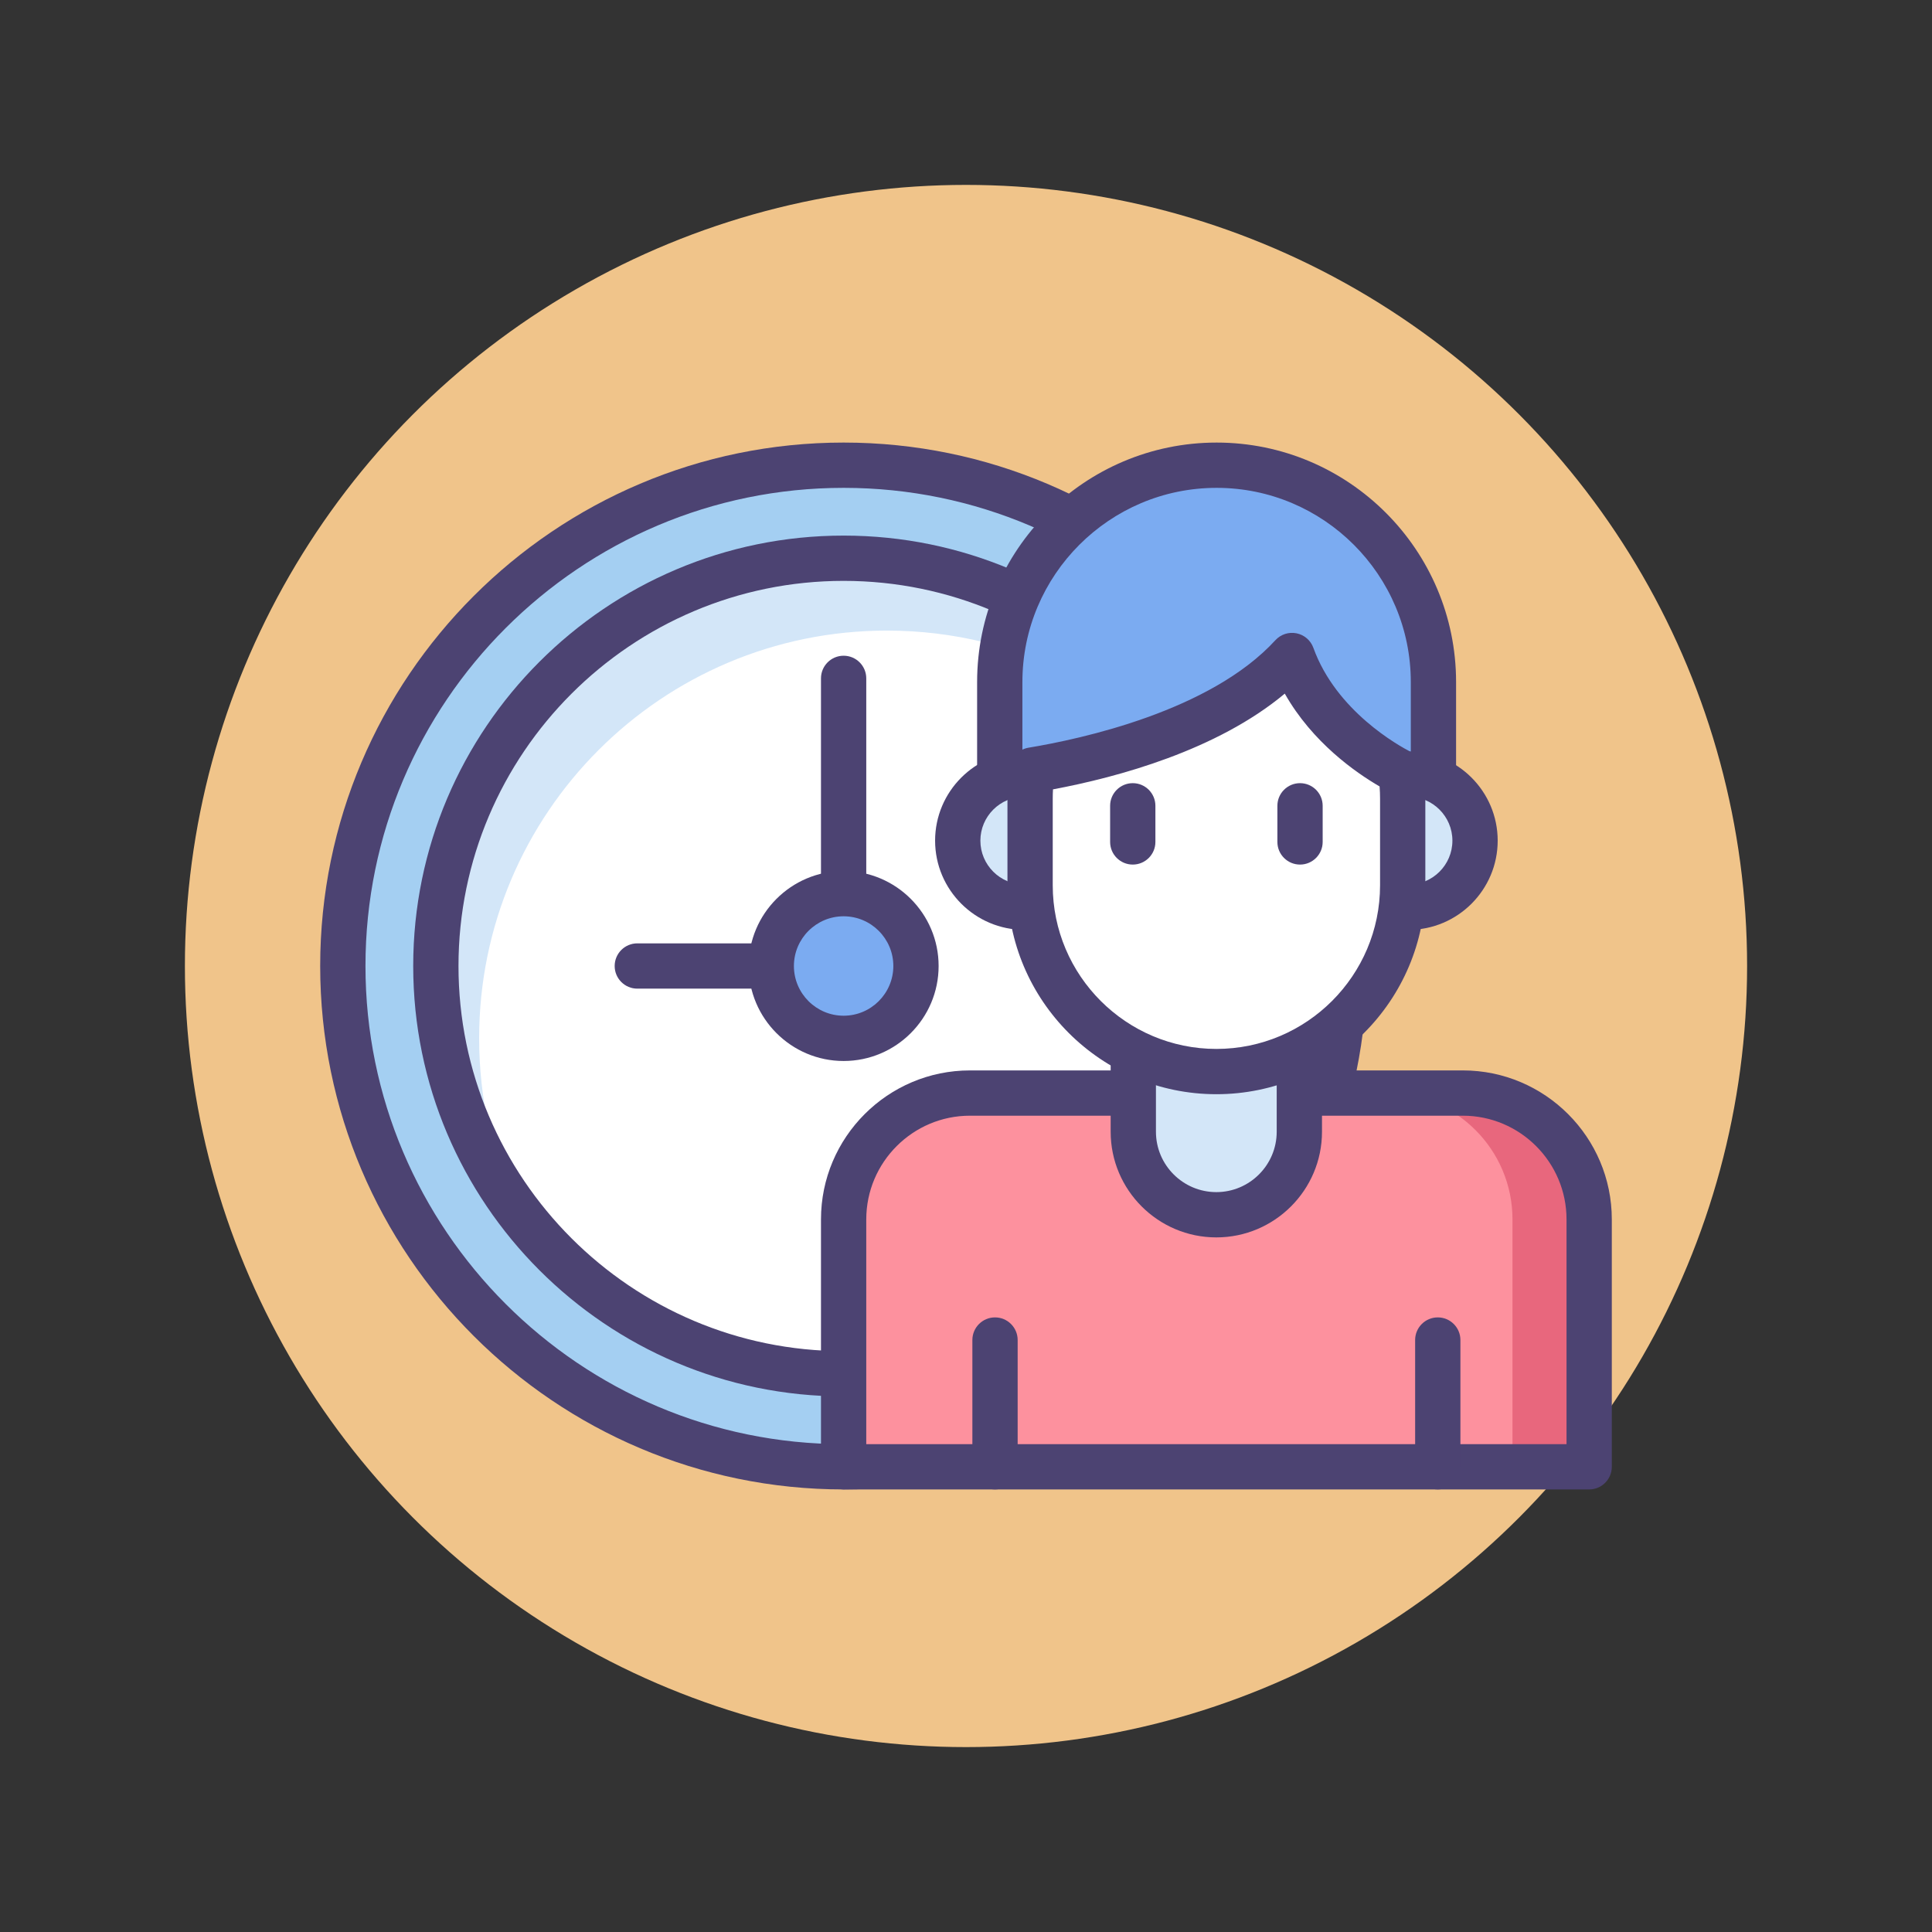 <?xml version="1.0" encoding="utf-8"?>
<!-- Generator: Adobe Illustrator 22.1.0, SVG Export Plug-In . SVG Version: 6.00 Build 0)  -->
<svg version="1.1" id="Icon_Set" xmlns="http://www.w3.org/2000/svg" xmlns:xlink="http://www.w3.org/1999/xlink" x="0px" y="0px"
	 viewBox="0 0 512 512" style="enable-background:new 0 0 512 512;" xml:space="preserve">
<rect x="0" y="0" width="512" height="512" fill="#333333" stroke="none"/>
<style type="text/css">
	.st0{fill:#F0C48A;}
	.st1{fill:#FD919E;}
	.st2{fill:#4C4372;}
	.st3{fill:#D3E6F8;}
	.st4{fill:#A4CFF2;}
	.st5{fill:#7BABF1;}
	.st6{fill:#FFFFFF;}
	.st7{fill:#E8677D;}
	.st8{fill:none;stroke:#4C4372;stroke-width:12;stroke-linecap:round;stroke-linejoin:round;stroke-miterlimit:10;}
</style>
<g id="Waiting_Period">
	<g>
		<g>
			<circle class="st0" cx="256" cy="256" r="207"/>
		</g>
	</g>
	<g>
		<g>
			<g>
				<circle class="st4" cx="223.569" cy="256" r="132.715"/>
			</g>
			<g>
				<circle class="st6" cx="223.569" cy="256" r="108.063"/>
			</g>
			<g>
				<path class="st3" d="M126.977,275.174c0-59.682,48.382-108.063,108.063-108.063c35.406,0,66.834,17.028,86.544,43.341
					c-17.186-36.919-54.608-62.516-98.015-62.516c-59.682,0-108.063,48.382-108.063,108.063c0,24.276,8.005,46.681,21.519,64.722
					C130.581,306.88,126.977,291.449,126.977,275.174z"/>
			</g>
			<g>
				<path class="st2" d="M223.569,394.715c-76.488,0-138.715-62.227-138.715-138.715s62.228-138.715,138.715-138.715
					S362.284,179.512,362.284,256S300.057,394.715,223.569,394.715z M223.569,129.285c-69.871,0-126.715,56.844-126.715,126.715
					s56.844,126.715,126.715,126.715S350.284,325.871,350.284,256S293.44,129.285,223.569,129.285z"/>
			</g>
			<g>
				<path class="st2" d="M223.569,370.063c-62.895,0-114.063-51.169-114.063-114.063s51.168-114.063,114.063-114.063
					c62.895,0,114.063,51.169,114.063,114.063S286.464,370.063,223.569,370.063z M223.569,153.937
					c-56.278,0-102.063,45.785-102.063,102.063s45.785,102.063,102.063,102.063S325.632,312.278,325.632,256
					S279.847,153.937,223.569,153.937z"/>
			</g>
			<g>
				<path class="st2" d="M223.569,262h-54.675c-3.313,0-6-2.686-6-6s2.687-6,6-6h48.675v-70.226c0-3.314,2.687-6,6-6s6,2.686,6,6
					V256C229.569,259.314,226.882,262,223.569,262z"/>
			</g>
			<g>
				<circle class="st5" cx="223.569" cy="256" r="19.174"/>
			</g>
			<g>
				<path class="st2" d="M223.569,281.174c-13.881,0-25.174-11.293-25.174-25.174s11.293-25.174,25.174-25.174
					s25.174,11.293,25.174,25.174S237.45,281.174,223.569,281.174z M223.569,242.826c-7.264,0-13.174,5.91-13.174,13.174
					s5.91,13.174,13.174,13.174s13.174-5.91,13.174-13.174S230.833,242.826,223.569,242.826z"/>
			</g>
		</g>
		<g>
			<path class="st5" d="M379.877,224.75v-44c0-31.737-25.728-57.465-57.465-57.465h0c-31.737,0-57.465,25.728-57.465,57.465v44
				h17.945h80.359H379.877z"/>
		</g>
		<g>
			<path class="st2" d="M379.877,230.75H264.946c-3.313,0-6-2.686-6-6v-44c0-34.995,28.47-63.465,63.465-63.465
				s63.466,28.47,63.466,63.465v44C385.877,228.064,383.191,230.75,379.877,230.75z M270.946,218.75h102.931v-38
				c0-28.378-23.087-51.465-51.465-51.465c-28.378,0-51.466,23.087-51.466,51.465V218.75z"/>
		</g>
		<g>
			<path class="st3" d="M373.266,240.419H271.45c-9.741,0-17.638-7.897-17.638-17.638v0c0-9.741,7.897-17.638,17.638-17.638h101.816
				c9.741,0,17.638,7.897,17.638,17.638v0C390.904,232.522,383.007,240.419,373.266,240.419z"/>
		</g>
		<g>
			<path class="st2" d="M373.266,246.419H271.45c-13.034,0-23.638-10.604-23.638-23.638s10.604-23.638,23.638-23.638h101.816
				c13.034,0,23.637,10.604,23.637,23.638S386.3,246.419,373.266,246.419z M271.45,211.144c-6.417,0-11.638,5.221-11.638,11.638
				s5.221,11.638,11.638,11.638h101.816c6.417,0,11.637-5.221,11.637-11.638s-5.22-11.638-11.637-11.638H271.45z"/>
		</g>
		<g>
			<path class="st1" d="M421.146,388.715H223.569v-65.559c0-18.493,14.992-33.485,33.485-33.485h130.607
				c18.493,0,33.485,14.992,33.485,33.485V388.715z"/>
		</g>
		<g>
			<path class="st7" d="M387.661,289.672h-20.321c18.493,0,33.485,14.992,33.485,33.485v65.559h20.321v-65.559
				C421.147,304.664,406.155,289.672,387.661,289.672z"/>
		</g>
		<g>
			<path class="st2" d="M421.146,394.715H223.569c-3.313,0-6-2.686-6-6v-65.559c0-21.772,17.713-39.485,39.485-39.485h130.607
				c21.772,0,39.485,17.713,39.485,39.485v65.559C427.146,392.029,424.46,394.715,421.146,394.715z M229.569,382.715h185.578
				v-59.559c0-15.155-12.33-27.485-27.485-27.485H257.054c-15.155,0-27.485,12.33-27.485,27.485V382.715z"/>
		</g>
		<g>
			<g>
				<path class="st2" d="M263.69,394.715c-3.313,0-6-2.686-6-6v-33.593c0-3.314,2.687-6,6-6s6,2.686,6,6v33.593
					C269.69,392.029,267.003,394.715,263.69,394.715z"/>
			</g>
			<g>
				<path class="st2" d="M381.025,394.715c-3.313,0-6-2.686-6-6v-33.593c0-3.314,2.687-6,6-6s6,2.686,6,6v33.593
					C387.025,392.029,384.339,394.715,381.025,394.715z"/>
			</g>
		</g>
		<g>
			<path class="st3" d="M322.339,321.924L322.339,321.924c-12.152,0-22.002-9.851-22.002-22.002v-39.209h44.005v39.209
				C344.342,312.073,334.491,321.924,322.339,321.924z"/>
		</g>
		<g>
			<path class="st2" d="M322.339,327.924c-15.44,0-28.002-12.562-28.002-28.002v-39.209c0-3.314,2.687-6,6-6h44.005
				c3.313,0,6,2.686,6,6v39.209C350.342,315.362,337.78,327.924,322.339,327.924z M306.337,266.713v33.209
				c0,8.824,7.179,16.002,16.002,16.002s16.002-7.179,16.002-16.002v-33.209H306.337z"/>
		</g>
		<g>
			<path class="st6" d="M342.411,173.716c-18.318,20.005-53.43,27.799-68.847,30.35c-0.38,2.469-0.578,4.997-0.578,7.572v22.967
				c0,27.268,22.105,49.372,49.372,49.372h0c27.268,0,49.372-22.105,49.372-49.372v-22.967c0-2.373-0.178-4.703-0.501-6.986
				C366.862,202.423,349.155,192.421,342.411,173.716z"/>
		</g>
		<g>
			<g>
				<path class="st2" d="M300.194,229.122c-3.313,0-6-2.686-6-6v-9.576c0-3.314,2.687-6,6-6s6,2.686,6,6v9.576
					C306.194,226.435,303.508,229.122,300.194,229.122z"/>
			</g>
			<g>
				<path class="st2" d="M344.521,229.122c-3.313,0-6-2.686-6-6v-9.576c0-3.314,2.687-6,6-6s6,2.686,6,6v9.576
					C350.521,226.435,347.834,229.122,344.521,229.122z"/>
			</g>
		</g>
		<g>
			<path class="st2" d="M322.358,289.977c-30.533,0-55.373-24.84-55.373-55.372v-22.967c0-2.836,0.218-5.691,0.648-8.485
				c0.395-2.564,2.392-4.583,4.951-5.007c13.934-2.306,48.2-9.697,65.402-28.483c1.418-1.549,3.542-2.244,5.604-1.831
				c2.06,0.413,3.754,1.872,4.466,3.848c6.058,16.804,22.639,25.962,25.901,27.627c1.74,0.888,2.938,2.568,3.212,4.502
				c0.372,2.623,0.561,5.257,0.561,7.829v22.967C377.73,265.137,352.89,289.977,322.358,289.977z M279.054,209.189
				c-0.045,0.816-0.068,1.634-0.068,2.449v22.967c0,23.916,19.457,43.372,43.373,43.372s43.372-19.457,43.372-43.372v-22.967
				c0-1.062-0.042-2.139-0.124-3.224c-6.292-3.649-17.795-11.644-25.126-24.597C322.515,198.827,296.311,205.95,279.054,209.189z"/>
		</g>
	</g>
</g>
</svg>
